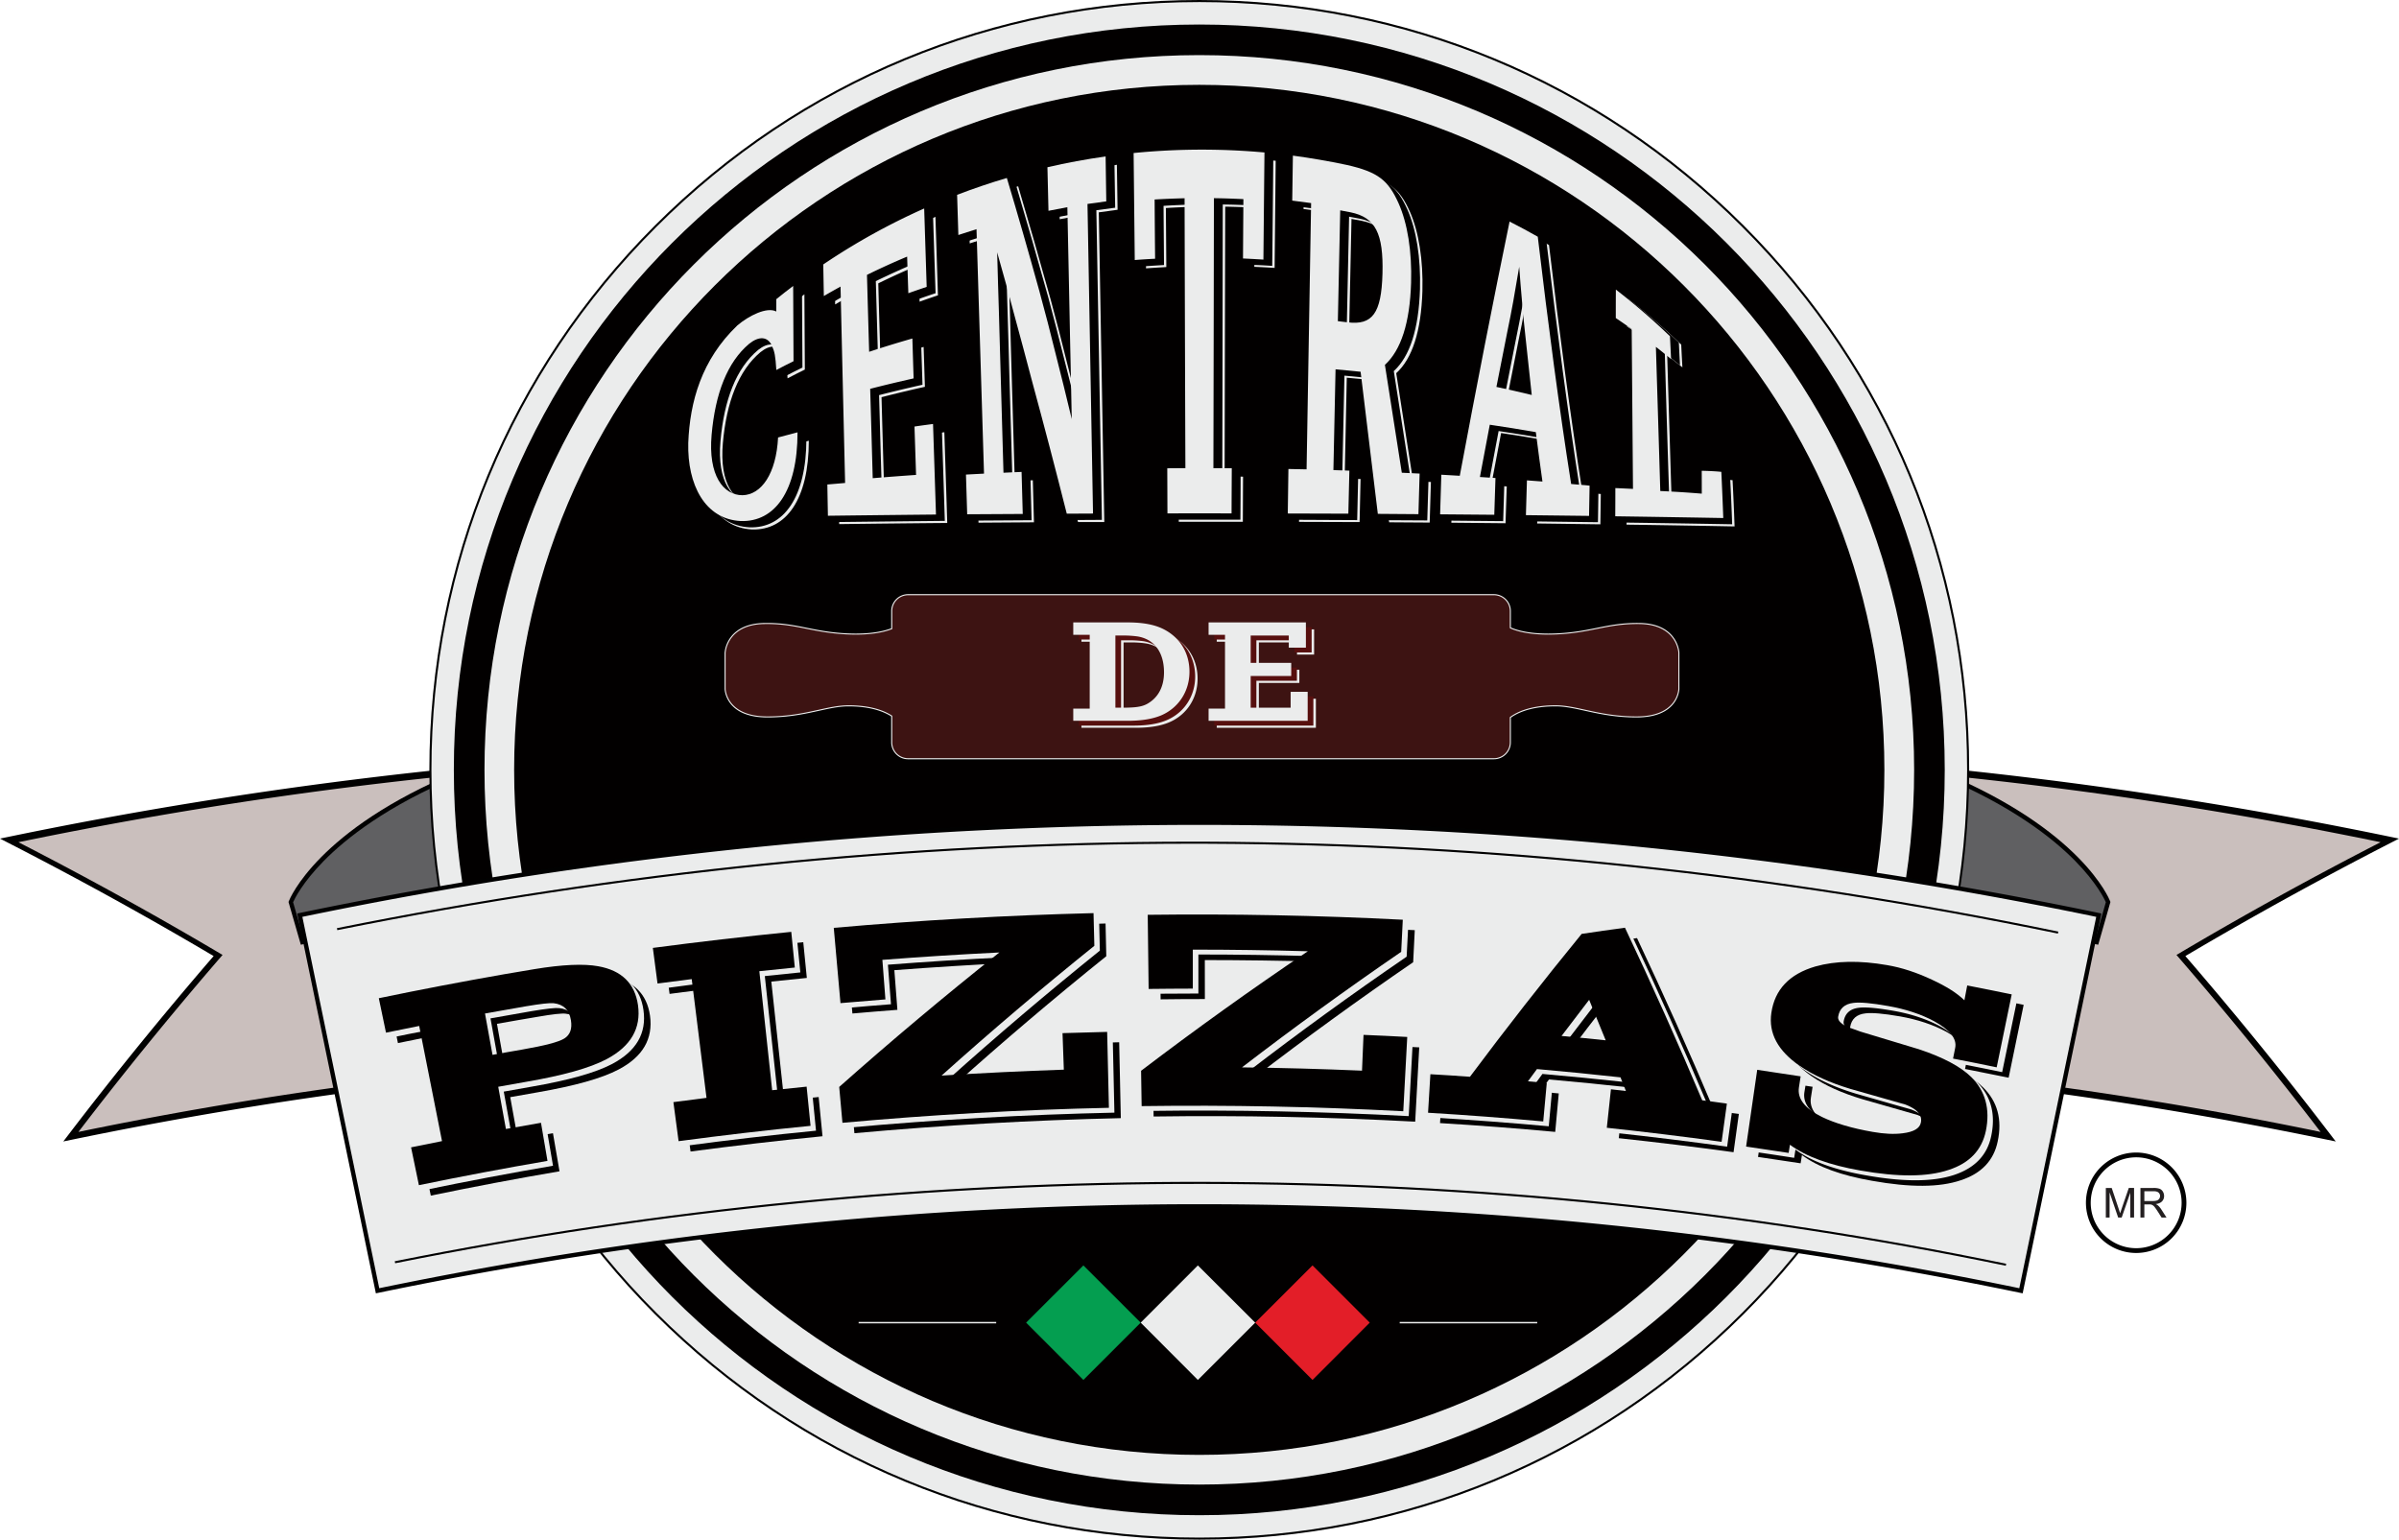 <?xml version="1.0" encoding="UTF-8"?>
<svg xmlns="http://www.w3.org/2000/svg" xmlns:xlink="http://www.w3.org/1999/xlink" id="e17e11a9-5ded-416c-9c87-2556f04f7dd8" data-name="Capa 1" viewBox="0 0 2631.013 1688.733">
  <defs>
    <clipPath id="b8f9ac68-702d-4b84-bfc0-ceabc3f6bfce" transform="translate(0 0.003)">
      <rect y="-0.003" width="2631.013" height="1688.733" fill="none"></rect>
    </clipPath>
  </defs>
  <g clip-path="url(#b8f9ac68-702d-4b84-bfc0-ceabc3f6bfce)">
    <path d="M11.863,921.405q117.419,60.276,228.557,126.22-84.487,97.662-161.354,198.3a4454.076,4454.076,0,0,1,740.847-89.455V824.845a4783.925,4783.925,0,0,0-808.05,96.56" transform="translate(0 0.003)" fill="#020000"></path>
    <path d="M69.418,1251.984,75.9,1243.5c50.065-65.541,103.333-131.083,158.394-194.877C162.121,1005.893,86.7,964.3,10.041,924.95L0,919.794l11.05-2.288a4801.092,4801.092,0,0,1,808.735-96.645l4.12-.14v339.587l-3.839.14a4463.491,4463.491,0,0,0-740.2,89.378ZM23.725,923.035c74.8,38.641,148.325,79.374,218.733,121.163l4.091,2.429-3.111,3.605c-53.688,62.057-105.695,125.815-154.713,189.638a4471.873,4471.873,0,0,1,727.2-87.24V828.968a4794.084,4794.084,0,0,0-792.2,94.067" transform="translate(0 0.003)" fill="#010101"></path>
    <path d="M20.212,923.753q115.05,59.077,223.861,123.65-82.68,95.6-158.029,194.1a4357.929,4357.929,0,0,1,725.444-87.553V829.218A4683.51,4683.51,0,0,0,20.212,923.753" transform="translate(0 0.003)" fill="#cabfbd"></path>
    <path d="M502.463,848.668C348.758,912.481,318.926,989.419,318.926,989.419l12.681,44,226.371-45.953-4.539-138.8Z" transform="translate(0 0.003)" fill="#606062"></path>
    <path d="M329.93,1036.193,316.415,989.3l.289-.747c1.233-3.185,31.963-78.618,184.846-142.09l.915-.182h53.278L560.422,989.4Zm-8.481-46.627,11.844,41.079,222.235-45.114-4.4-134.483H502.942c-78.544,32.673-123.779,68.764-147.905,93.3-23.332,23.743-31.944,41.518-33.588,45.217" transform="translate(0 0.003)" fill="#010101"></path>
    <path d="M2619.148,921.405q-117.41,60.276-228.547,126.22,84.487,97.662,161.385,198.3a4453.507,4453.507,0,0,0-740.842-89.455V824.845a4783.121,4783.121,0,0,1,808,96.56" transform="translate(0 0.003)" fill="#020000"></path>
    <path d="M2561.633,1251.984l-10.452-2.158a4462.8,4462.8,0,0,0-740.187-89.378l-3.839-.14V820.72l4.119.14a4800.485,4800.485,0,0,1,808.689,96.645l11.05,2.289-10.041,5.155c-76.4,39.23-151.828,80.822-224.243,123.676,55.061,63.8,108.338,129.336,158.421,194.877Zm-746.5-99.354a4471.272,4471.272,0,0,1,727.194,87.239c-49.037-63.823-101.053-127.571-154.742-189.637l-3.11-3.606,4.091-2.428c70.641-41.91,144.168-82.644,218.723-121.163a4791.859,4791.859,0,0,0-792.156-94.067Z" transform="translate(0 0.003)" fill="#010101"></path>
    <path d="M2610.79,923.753q-115.028,59.077-223.812,123.65,82.635,95.6,158.005,194.1a4358.478,4358.478,0,0,0-725.47-87.553V829.218a4682.9,4682.9,0,0,1,791.277,94.535" transform="translate(0 0.003)" fill="#cabfbd"></path>
    <path d="M2128.62,848.668c153.644,63.813,183.4,140.751,183.4,140.751l-12.548,44-226.422-45.953,4.564-138.8Z" transform="translate(0 0.003)" fill="#606062"></path>
    <path d="M2301.157,1036.193,2070.61,989.4l4.7-143.113,54.23.182c152.817,63.472,183.472,138.915,184.706,142.09l.279.747ZM2075.5,985.531l222.292,45.114,11.7-41.07c-1.625-3.689-10.218-21.482-33.541-45.226-24.108-24.546-69.306-60.628-147.812-93.3h-48.224Z" transform="translate(0 0.003)" fill="#010101"></path>
    <path d="M2158.492,844.4c0,465.705-377.524,843.2-843.168,843.2-465.762,0-843.286-377.495-843.286-843.2S849.562,1.126,1315.324,1.126c465.644,0,843.168,377.566,843.168,843.27" transform="translate(0 0.003)" fill="#ebecec"></path>
    <path d="M1315.319,1688.73c-225.56,0-437.615-87.828-597.1-247.3S470.9,1069.931,470.9,844.4,558.74,406.811,718.218,247.325,1089.759,0,1315.319,0c225.514,0,437.531,87.836,597,247.328S2159.623,618.861,2159.623,844.4s-87.828,437.559-247.305,597.036-371.485,247.3-597,247.3m0-1686.473c-224.953,0-436.438,87.6-595.5,246.665S473.164,619.459,473.164,844.4s87.594,436.4,246.651,595.439,370.541,246.632,595.5,246.632c224.907,0,436.363-87.584,595.4-246.632s246.641-370.513,246.641-595.439-87.594-436.414-246.641-595.476S1540.226,2.257,1315.319,2.257" transform="translate(0 0.003)" fill="#010101"></path>
    <path d="M2132.82,844.4c0,451.508-366.019,817.517-817.5,817.517-451.5,0-817.582-366.009-817.582-817.517,0-451.436,366.079-817.5,817.582-817.5,451.477,0,817.5,366.069,817.5,817.505" transform="translate(0 0.003)" fill="#020000"></path>
    <path d="M2099.264,844.4c0,433.01-350.971,783.92-784.01,783.92-432.9,0-783.916-350.91-783.916-783.92,0-432.969,351.012-783.96,783.916-783.96,433.039,0,784.01,350.991,784.01,783.96" transform="translate(0 0.003)" fill="#ebecec"></path>
    <path d="M2066.629,844.4c0,414.957-336.419,751.356-751.375,751.356S563.861,1259.353,563.861,844.4C563.861,429.38,900.3,93.05,1315.254,93.05S2066.629,429.38,2066.629,844.4" transform="translate(0 0.003)" fill="#020000"></path>
    <path d="M2214.595,1412.936a4435.524,4435.524,0,0,0-1798.668,0l-84.32-407.317a4847.822,4847.822,0,0,1,1967.364,0Z" transform="translate(0 0.003)" fill="#020000"></path>
    <path d="M2218.29,1418.56l-4.661-.962a4430.781,4430.781,0,0,0-1796.74,0l-4.661.962-86.24-416.637,4.661-.962a4852.46,4852.46,0,0,1,1969.285,0l4.661.962Zm-903.017-102.52a4449.221,4449.221,0,0,1,895.62,91.274l82.456-397.993a4842.848,4842.848,0,0,0-1956.115,0l82.391,397.993a4449.562,4449.562,0,0,1,895.648-91.274" transform="translate(0 0.003)" fill="#010101"></path>
    <path d="M2214.595,1412.936a4435.524,4435.524,0,0,0-1798.668,0l-84.32-407.317a4847.822,4847.822,0,0,1,1967.364,0Z" transform="translate(0 0.003)" fill="#ebecec"></path>
    <path d="M2199.768,1388.307c-573.629-118.753-1184.424-119.7-1766.394-2.737l-.448-2.2c582.259-117.044,1193.372-116.1,1767.29,2.737Z" transform="translate(0 0.003)" fill="#010101"></path>
    <path d="M2256.931,1023.986c-309.829-64.15-623.4-97.3-932.037-98.541-6.016-.028-12.059-.037-18.074-.037-309.073,0-624.151,31.878-936.876,94.8l-.448-2.2c312.855-62.963,628.12-94.861,937.324-94.861,6.043,0,12.049.01,18.083.038,308.783,1.242,622.507,34.419,932.476,98.6Z" transform="translate(0 0.003)" fill="#010101"></path>
    <path d="M497.9,1263q-12.447-63.146-25.111-126.3c-12.123,2.449-24.211,4.887-36.354,7.377q-3.887-18.852-7.848-37.816,68.5-14.163,137.143-26.108c3.582-.689,9.148-1.64,16.7-2.895,7.3-1.264,12.851-2.215,16.616-2.822,31.006-5.172,54.386-6.092,70.077-3.289,25.819,4.614,40.335,18.973,43.745,42.835,3.522,25.471-7.913,45.051-34.234,58.955-18.882,9.958-48.284,18.034-88.337,25.026-10.286,1.731-20.456,3.551-30.722,5.413q4.143,23.179,8.384,46.337c12.816-2.317,25.622-4.614,38.488-6.78,2.419,13.874,4.787,27.829,7.175,41.763q-70.7,12.068-141.151,26.685c-2.782-13.935-5.686-27.666-8.515-41.5q16.88-3.476,33.946-6.881m47.121-140.042c2.738,15.179,5.474,30.278,8.166,45.416,10.858-2,21.645-3.9,32.458-5.718,24.667-4.362,40.073-8.216,46.438-12.244,6.295-3.977,8.708-10.7,7.18-20.077-1.756-11.131-8-17.3-18.893-18.508-4.164-.537-14.243.546-30.232,3.329-15.078,2.5-30.084,5.15-45.117,7.8" transform="translate(0 0.003)" fill="#020000"></path>
    <path d="M860.021,1207.147q18.784-1.914,37.816-3.907c1.321,14.35,2.757,28.659,4.221,43.008q-72.5,7.2-144.728,16.758c-1.893-14.227-3.821-28.466-5.667-42.755q18.025-2.488,36.287-4.685-8.09-65.148-16.24-130.288c-12.478,1.6-24.976,3.219-37.382,4.838l-5.236-39.061q75.864-10.034,151.856-17.638c1.255,13.094,2.565,26.189,3.911,39.193-12.968,1.3-25.956,2.681-38.955,4.007q7.014,65.285,14.117,130.53" transform="translate(0 0.003)" fill="#020000"></path>
    <path d="M937.045,1242.929c-1.22-13.115-2.454-26.2-3.6-39.334q84.942-75.348,175.743-147.521-64.2,3.173-128.339,8.025c1.174,14.571,2.247,28.991,3.339,43.494-16.464,1.2-32.888,2.631-49.332,4.037q-3.627-41.213-7.331-82.534,142.3-12.615,284.947-16.171c.223,11.941.588,23.841.809,35.873q-86.467,69.52-167.6,142.34,67.023-4.311,134.128-6.516-.684-19.992-1.306-40.064,24.348-.836,48.918-1.386.879,41.637,1.8,83.232-146.244,3.309-292.173,16.525" transform="translate(0 0.003)" fill="#020000"></path>
    <path d="M1265.172,1224.613c-.2-12.9-.365-25.784-.526-38.778q88.493-67.425,182.735-131.106-63.084-1.655-126.046-1.71c0,14.278.061,28.556.061,42.764-16.212,0-32.383.07-48.524.314q-.5-40.665-1.032-81.35,139.892-1.7,279.751,5.485c-.555,11.768-1.224,23.426-1.751,35.164q-89.905,61.6-174.62,126.776c43.928.466,87.715,1.62,131.634,3.532.526-13.085,1.224-26.148,1.639-39.253q24.043,1.047,48,2.317c-1.417,27.131-2.945,54.332-4.433,81.5q-143.367-7.68-286.885-5.657" transform="translate(0 0.003)" fill="#020000"></path>
    <path d="M1698.8,1183.974c-3.36,4.443-6.628,8.976-9.947,13.378,6.891.668,13.752,1.245,20.663,1.952-1.335,13.955-2.59,28.052-3.885,42.179q-63.115-5.844-126.321-9.654c.82-14.087,1.731-28.092,2.55-42.269,14.521.951,28.992,1.852,43.4,2.884q59.137-79.219,122.465-156.79,23.694-3.446,47.622-6.739,44.535,94.247,84.649,189.3c9.017,1.174,18.012,2.4,27.039,3.562-1.953,14.006-3.865,28.031-5.819,41.985q-62.811-8.607-125.865-15.381c1.467-14.035,3.036-28.132,4.514-42.168,5.545.618,10.989,1.2,16.514,1.8-2.054-5.019-4.088-10-6.031-14.947-30.5-3.359-61.08-6.395-91.55-9.1m75.238-31.562c-5.88-14.755-11.931-29.589-18-44.354-10.252,13.105-20.31,26.361-30.339,39.617,16.151,1.529,32.3,3.1,48.341,4.737" transform="translate(0 0.003)" fill="#020000"></path>
    <path d="M2053.413,1295.176c-33.9-5.859-59.562-15.149-77.221-28.263-.466,3.107-.921,6.061-1.417,9.026-15.534-2.368-31.107-4.665-46.711-6.993q6.147-42.076,12.245-84.152c15.887,2.327,31.673,4.715,47.59,7.214-.586,3.977-1.234,7.985-1.871,12.012q-2.87,18.7,25.49,32.605c14.33,6.912,32.767,12.224,55.556,16.333,12.285,2.115,23.193,2.641,32.858,1.487,11.981-1.487,18.65-5.424,19.854-11.789q2.367-12.37-16.9-19.753c-12.315-3.42-32.493-9.249-60.352-17.274-22.556-6.739-41.034-15.067-55.576-25.1-23.911-16.5-34.456-35.843-31.146-58.207,3.642-25.46,19.742-42.572,48.39-50.93,22.031-6.163,48.33-6.821,78.658-1.508,15.817,2.792,32.16,8.207,49.019,16.079,16.039,7.306,27.889,14.906,35.61,22.658,1.032-5.485,2.145-10.878,3.187-16.313,16.293,3.157,32.535,6.376,48.7,9.816q-8.272,40.011-16.474,79.923c-15.938-3.217-31.906-6.456-47.8-9.583.718-4,1.518-7.994,2.317-11.961,1.872-9.734-5.8-19.419-23-28.9q-21.751-11.643-50.486-16.768c-18.4-3.208-31.147-4.261-37.978-3.359-9.786,1.041-15.392,6.1-16.859,15.007-.576,3.329,1.649,6.516,6.72,9.36,2.519,1.558,8.469,3.987,17.79,7.134,21.351,6.264,42.693,12.771,64.025,19.227q39.875,13.251,57.265,30.449c15.807,15.524,21.089,35.327,16.01,59.23-4.332,21.088-17.881,35.185-40.347,42.612-23.589,8.045-55.848,8.045-97.146.678" transform="translate(0 0.003)" fill="#020000"></path>
    <polygon points="1376.597 1450.704 1439.459 1387.934 1502.229 1450.704 1439.459 1513.566 1376.597 1450.704" fill="#e31e28"></polygon>
    <polygon points="1251.006 1450.704 1313.726 1387.934 1376.598 1450.704 1313.726 1513.566 1251.006 1450.704" fill="#ebecec"></polygon>
    <polygon points="1125.358 1450.704 1188.164 1387.934 1251.006 1450.704 1188.164 1513.566 1125.358 1450.704" fill="#049e50"></polygon>
    <rect x="1535.061" y="1449.909" width="150.847" height="1.588" fill="#ebecec"></rect>
    <path d="M490.785,1256.934c-8.349-42.056-16.672-84.244-25-126.26-12.153,2.4-24.332,4.767-36.4,7.337-2.59-12.609-5.256-25.177-7.893-37.857q68.5-14.087,137.194-26.149,5.336-.9,16.581-2.863c7.376-1.255,12.907-2.155,16.738-2.8,30.95-5.161,54.3-6.143,70.021-3.218,25.844,4.543,40.345,18.974,43.665,42.734,3.628,25.461-7.878,45.032-34.189,59.037-18.817,9.916-48.27,17.992-88.312,24.964-10.276,1.8-20.446,3.623-30.712,5.455,2.773,15.432,5.546,30.924,8.394,46.346,12.76-2.306,25.662-4.574,38.489-6.8,2.383,13.873,4.756,27.827,7.129,41.742q-70.651,12.129-141.034,26.7c-2.864-13.813-5.723-27.717-8.586-41.531,11.268-2.347,22.51-4.574,33.915-6.83m47.141-139.971q4.128,22.677,8.167,45.294c10.787-1.872,21.67-3.906,32.457-5.717q36.932-6.33,46.449-12.235c6.259-3.986,8.713-10.666,7.174-19.986-1.771-11.2-8.03-17.446-18.887-18.62-4.195-.444-14.243.639-30.253,3.33-14.986,2.6-30.039,5.2-45.107,7.934" transform="translate(0 0.003)" fill="#ebecec"></path>
    <path d="M852.908,1201.115c12.609-1.426,25.2-2.681,37.791-3.865,1.381,14.269,2.849,28.577,4.22,42.9q-72.427,7.1-144.693,16.8c-1.8-14.207-3.754-28.557-5.636-42.775,12.042-1.629,24.135-3.248,36.223-4.735-5.3-43.4-10.793-86.765-16.217-130.227q-18.663,2.337-37.4,4.888l-5.257-39.122q75.919-10.017,151.924-17.638,1.948,19.613,3.88,39.223c-12.933,1.285-25.991,2.62-38.96,4.017q7.157,65.226,14.122,130.54" transform="translate(0 0.003)" fill="#ebecec"></path>
    <path d="M929.942,1236.858c-1.2-13.116-2.364-26.23-3.573-39.294q85-75.5,175.749-147.521-64.215,3.066-128.319,8.066,1.662,21.675,3.345,43.371c-16.525,1.3-32.959,2.591-49.4,4.149q-3.559-41.3-7.3-82.624,142.249-12.585,284.927-16.161c.293,11.94.617,23.871.86,35.813q-86.628,69.687-167.628,142.43c44.611-2.834,89.46-5.03,134.092-6.568-.435-13.4-.85-26.674-1.336-40,16.363-.556,32.666-1.113,48.968-1.427.547,27.768,1.235,55.566,1.862,83.283q-146.319,3.219-292.243,16.485" transform="translate(0 0.003)" fill="#ebecec"></path>
    <path d="M1258.079,1218.491c-.081-12.862-.365-25.774-.506-38.737q88.509-67.365,182.685-131.047-62.9-1.759-125.966-1.79v42.8c-16.171,0-32.392.1-48.532.242q-.547-40.572-.953-81.319,139.848-1.654,279.691,5.545c-.5,11.7-1.2,23.4-1.811,35.125q-89.905,61.489-174.621,126.654,65.97.882,131.725,3.673c.5-13.114,1.113-26.188,1.64-39.263,15.988.719,32,1.447,47.966,2.3-1.478,27.222-2.945,54.311-4.423,81.522q-143.4-7.635-286.895-5.7" transform="translate(0 0.003)" fill="#ebecec"></path>
    <path d="M1691.614,1177.922c-3.269,4.462-6.548,8.955-9.827,13.429,6.871.6,13.651,1.173,20.624,1.771-1.265,14.085-2.53,28.192-3.855,42.207q-63.177-5.736-126.341-9.5c.809-14.116,1.73-28.222,2.55-42.339,14.45.86,28.942,1.831,43.371,2.813q59.229-79.189,122.546-156.648c15.807-2.368,31.694-4.655,47.562-6.77q44.52,94.216,84.618,189.263c9.057,1.113,18.073,2.348,27.1,3.633-1.953,13.974-3.876,27.889-5.8,41.895q-62.947-8.684-125.9-15.463c1.487-13.976,3.067-28.041,4.524-42.046,5.525.557,10.948,1.153,16.423,1.771-1.953-5-3.987-9.988-5.869-15.018-30.642-3.3-61.121-6.345-91.722-9m75.349-31.562q-8.927-22.192-18-44.465c-10.24,13.257-20.309,26.472-30.328,39.688,16.13,1.528,32.281,3.066,48.331,4.777" transform="translate(0 0.003)" fill="#ebecec"></path>
    <path d="M2046.319,1289.114c-33.89-5.9-59.543-15.159-77.21-28.223-.476,3.026-.911,6.022-1.427,9.057-15.493-2.428-31.108-4.786-46.691-7.043q6.162-42.091,12.245-84.224,23.707,3.522,47.652,7.236c-.7,3.987-1.306,7.974-1.984,12.042-1.9,12.527,6.628,23.295,25.441,32.574,14.328,6.912,32.887,12.214,55.656,16.323q18.412,3.217,32.837,1.528c11.951-1.528,18.65-5.414,19.9-11.88,1.518-8.188-4.028-14.724-16.909-19.723-12.4-3.39-32.545-9.23-60.464-17.233-22.465-6.77-40.984-15.109-55.474-25.177-23.984-16.434-34.487-35.763-31.208-58.116,3.683-25.441,19.773-42.613,48.41-51.022,22.1-6.052,48.422-6.649,78.679-1.448a195.075,195.075,0,0,1,49.059,16.131c15.918,7.326,27.787,14.886,35.6,22.566,1.042-5.393,2.135-10.8,3.147-16.242,16.313,3.168,32.544,6.375,48.745,9.776q-8.3,39.981-16.525,79.943c-15.907-3.329-31.9-6.446-47.8-9.593.749-3.936,1.539-8.014,2.348-11.93,1.872-9.787-5.819-19.4-23.012-28.942-14.46-7.751-31.32-13.388-50.505-16.769-18.367-3.227-31.077-4.31-38.06-3.379-9.715,1.083-15.351,6.133-16.807,15.077-.527,3.33,1.709,6.447,6.738,9.331,2.591,1.6,8.531,3.947,17.76,7.064q32.118,9.682,64.015,19.338c26.635,8.854,45.73,19.075,57.327,30.418,15.776,15.554,21.028,35.338,16.019,59.27-4.3,20.987-17.891,35.124-40.306,42.7-23.629,7.914-55.91,7.935-97.2.567" transform="translate(0 0.003)" fill="#ebecec"></path>
    <path d="M484.763,1251.6q-12.416-63.161-25.03-126.32c-12.193,2.429-24.281,4.888-36.405,7.377-2.645-12.639-5.211-25.137-7.877-37.786q68.442-14.193,137.153-26.239c3.573-.546,9.158-1.468,16.661-2.813,7.333-1.245,12.888-2.166,16.688-2.824,30.95-5.12,54.335-6.061,70.042-3.2,25.793,4.574,40.335,18.943,43.71,42.764,3.557,25.41-7.969,45.021-34.213,59.037-18.863,10-48.306,18.032-88.333,24.944-10.241,1.832-20.492,3.6-30.748,5.464,2.809,15.4,5.626,30.895,8.44,46.3,12.775-2.3,25.612-4.523,38.454-6.8q3.528,20.841,7.128,41.783-70.575,12.1-141.009,26.644c-2.919-13.8-5.737-27.657-8.6-41.489,11.257-2.257,22.606-4.574,33.939-6.842M531.9,1111.63q4.091,22.647,8.247,45.365c10.787-2.034,21.564-3.906,32.407-5.778,24.565-4.281,40.073-8.237,46.418-12.214,6.269-3.967,8.713-10.636,7.159-20.036-1.734-11.152-8.029-17.385-18.862-18.61-4.2-.455-14.278.637-30.287,3.34-14.977,2.58-30.04,5.191-45.082,7.933" transform="translate(0 0.003)" fill="#020000"></path>
    <path d="M846.841,1195.773c12.635-1.406,25.157-2.691,37.791-3.916,1.437,14.329,2.829,28.628,4.311,42.987-48.33,4.726-96.559,10.423-144.718,16.819-1.881-14.218-3.81-28.658-5.7-42.816,12.088-1.608,24.221-3.187,36.314-4.685q-8.115-65.163-16.216-130.257c-12.5,1.528-24.975,3.137-37.5,4.838l-5.131-39.062q75.812-10,151.807-17.6c1.3,13.033,2.671,26.088,3.891,39.141-12.943,1.357-25.9,2.662-38.91,4.008q7.044,65.24,14.061,130.54" transform="translate(0 0.003)" fill="#020000"></path>
    <path d="M923.92,1231.505q-1.836-19.687-3.547-39.325,84.86-75.363,175.663-147.49-64.148,3.128-128.314,8.1c1.138,14.42,2.237,28.942,3.33,43.382-16.424,1.315-32.868,2.641-49.287,4.078q-3.7-41.2-7.356-82.554,142.2-12.583,284.876-16.161c.262,11.971.586,23.9.91,35.843q-86.542,69.611-167.572,142.35,67-4.249,134.1-6.5c-.5-13.356-.956-26.694-1.437-40.062,16.343-.506,32.7-.951,48.938-1.356q.9,41.622,1.933,83.253-146.321,3.186-292.234,16.444" transform="translate(0 0.003)" fill="#020000"></path>
    <path d="M1252.057,1213.2c-.172-12.882-.414-25.805-.607-38.748q88.647-67.532,182.878-131.087-63.1-1.806-126.149-1.781v42.755c-16.151,0-32.3.193-48.461.344q-.456-40.7-.992-81.3,139.86-1.746,279.731,5.393c-.628,11.82-1.225,23.478-1.751,35.216q-89.86,61.611-174.62,126.726,65.8.774,131.653,3.612c.506-13.135,1.173-26.22,1.659-39.253q23.984.955,47.936,2.276c-1.446,27.192-2.945,54.413-4.351,81.482q-143.533-7.6-286.926-5.636" transform="translate(0 0.003)" fill="#020000"></path>
    <path d="M1685.6,1172.579q-4.934,6.709-9.886,13.46c6.931.556,13.762,1.132,20.654,1.811-1.326,13.975-2.561,28.081-3.886,42.177q-63.024-5.753-126.311-9.542c.83-14.137,1.73-28.182,2.55-42.258,14.512.758,28.932,1.79,43.382,2.8q59.229-79.3,122.516-156.71c15.7-2.378,31.7-4.655,47.51-6.78q44.643,94.308,84.71,189.294c9.047,1.144,18.063,2.317,27.06,3.652-1.943,13.936-3.836,27.88-5.8,41.895q-62.918-8.667-125.886-15.422,2.2-21.084,4.524-42.2c5.444.688,10.959,1.223,16.434,1.871-1.954-5.029-3.927-10.038-5.951-14.977q-45.764-5.053-91.621-9.077m75.39-31.552c-6.031-14.774-12.033-29.548-18.144-44.424q-15.255,19.733-30.267,39.658c16.15,1.437,32.22,3.067,48.411,4.766" transform="translate(0 0.003)" fill="#020000"></path>
    <path d="M2040.227,1283.841c-33.788-5.928-59.552-15.208-77.18-28.272-.466,3.046-.9,6.081-1.417,8.975-15.584-2.4-31.1-4.685-46.651-6.971,4.008-28.072,8.177-56.082,12.184-84.183q23.8,3.457,47.612,7.184c-.657,4.047-1.224,7.994-1.861,12.082-1.934,12.508,6.577,23.275,25.439,32.534q21.525,10.368,55.576,16.313c12.315,2.166,23.2,2.761,32.878,1.488,12.062-1.488,18.619-5.365,19.854-11.789,1.629-8.2-4.078-14.724-16.889-19.682-12.366-3.412-32.463-9.25-60.453-17.193q-33.652-10.143-55.475-25.2c-23.993-16.546-34.467-35.812-31.188-58.176,3.684-25.511,19.753-42.613,48.411-50.941,22.041-6.194,48.34-6.741,78.649-1.427,15.837,2.691,32.23,8.065,49.079,15.979q23.937,11.064,35.569,22.605c1.043-5.423,2.075-10.837,3.107-16.292,16.312,3.219,32.605,6.417,48.785,9.786q-8.242,39.935-16.484,80.014c-15.989-3.319-31.887-6.526-47.834-9.594.8-3.966,1.578-7.993,2.367-11.95q2.9-14.708-23.041-28.992-21.69-11.658-50.476-16.7c-18.418-3.289-31.118-4.361-38.008-3.45-9.745,1.123-15.392,6.152-16.85,15.127-.5,3.288,1.7,6.426,6.74,9.361,2.54,1.549,8.521,3.906,17.861,7.043,21.312,6.436,42.582,12.781,63.944,19.318,26.523,8.774,45.7,19.045,57.266,30.347,15.807,15.565,21.039,35.46,16.151,59.3-4.412,21.037-17.962,35.185-40.468,42.591-23.578,7.985-55.788,8.065-97.2.758" transform="translate(0 0.003)" fill="#020000"></path>
    <rect x="941.677" y="1449.909" width="150.875" height="1.588" fill="#ebecec"></rect>
    <path d="M863.821,337.283c6.057-4.949,12.189-9.725,18.382-14.492q.258,41.257.491,82.555c-6.366,3.086-12.685,6.365-18.943,9.623-.967-15.533-1.792-20.026-4.868-26.755-4.766-10.079-14.177-10.5-24.848-1.994-24.019,20.138-37.26,54.6-41.262,99.959-3.936,44.354,12.76,66.212,33.925,66.151,20.517-.384,36.926-23.275,39.015-63.267,7.105-1.892,14.153-3.854,21.327-5.656,0,64.237-24.874,98.583-62.427,97.318-39.106-2.084-58.505-39.961-57.326-85.721,1.629-45.012,14.41-91.207,53.724-128.881,12.306-10.5,32.478-20.684,42.7-15.29,0-4.5.071-9,.106-13.55" transform="translate(0 0.003)" fill="#ebecec"></path>
    <path d="M1028.661,323.946c-6.714,2.226-13.408,4.533-20.128,6.952q-.628-20.1-1.284-40.113-22.238,9.319-44.019,20c.728,28.112,1.593,56.2,2.347,84.315,15.644-5.2,31.5-10.059,47.374-14.592.5,14.653.936,29.175,1.411,43.777-16.009,3.532-31.815,7.326-47.576,11.374q1.352,49.013,2.773,98.078c15.771-1.327,31.6-2.51,47.476-3.665q-.843-26.5-1.726-53.106c6.8-1.032,13.559-1.892,20.37-2.894q1.624,49.773,3.183,99.534-59.289.5-118.514,1.255c-.247-11.455-.43-22.839-.708-34.244,6.557-.586,13.059-1.143,19.581-1.73q-2.5-107.636-5-215.341c-6.137,3.39-12.27,6.861-18.306,10.363-.212-11.558-.475-23.124-.647-34.67A720.5,720.5,0,0,1,1025.93,237.85c.9,28.678,1.866,57.337,2.731,86.1" transform="translate(0 0.003)" fill="#ebecec"></path>
    <path d="M1062.056,222.863q27.009-10.4,54.569-18.549,17.889,60.185,35.615,124.115c3.066,11.445,6.166,22.92,9.152,34.507q4.4,17.4,8.81,34.912c2.995,11.566,5.858,23.143,8.834,34.82,2.944,12.012,5.839,24.075,8.772,36.147-.282-11.7-.5-23.5-.787-35.226-.123-9.634-.375-19.217-.6-28.779-.151-9.593-.353-19.2-.536-28.791-.292-9.411-.455-18.852-.646-28.313q-1.155-55.615-2.319-111.192c-6.89,1.234-13.832,2.591-20.739,3.957q-.516-24.014-1.108-47.845c21.129-4.867,42.441-8.905,63.832-11.9q.4,24.681.77,49.342c-6.851.921-13.742,1.822-20.593,2.813q3.066,169.824,6.032,339.658c-9.553.01-19.238.01-28.832.03q-18.594-73.588-37.709-144.059-4.843-18.474-9.66-36.562c-3.216-12.043-6.455-24.044-9.714-35.843-3.147-11.91-6.309-23.771-9.5-35.428-3.228-11.728-6.511-23.3-9.8-34.821.4,11.85.719,23.74,1.083,35.59.229,9.654.547,19.339.855,28.922.274,9.9.526,19.742.811,29.639.3,9.827.536,19.652.854,29.5q1.746,59.108,3.435,118.134c6.6-.284,13.216-.567,19.794-.881.47,15.393.844,30.723,1.245,46.1-20.255.123-40.583.3-60.838.416-.516-14.542-.962-29.023-1.417-43.5,6.568-.455,13.216-.769,19.8-1.073q-4.087-134.078-8.186-268.123c-6.617,2.1-13.251,4.21-19.844,6.416-.456-14.683-.9-29.448-1.436-44.131" transform="translate(0 0.003)" fill="#ebecec"></path>
    <path d="M1255.569,177.021a758.891,758.891,0,0,1,143.5-.717c-.395,39.314-.748,78.415-1.174,117.557-7.377-.507-14.845-.88-22.252-1.194q.2-32.469.414-64.855-16.087-.9-32.341-1.164-.348,148.041-.648,296.043c6.729.031,13.449.082,20.219.111q-.121,24.711-.242,49.5c-23.478-.042-46.864,0-70.27,0q-.122-24.713-.293-49.444c6.638-.051,13.326-.08,19.915-.131q-.456-147.981-.83-295.942c-10.99.233-21.969.718-32.919,1.386.172,21.574.335,43.219.486,64.754-7.387.415-14.855.891-22.253,1.407q-.637-58.639-1.315-117.306" transform="translate(0 0.003)" fill="#ebecec"></path>
    <path d="M1430.341,179.845q29.478,3.932,58.653,10.2c35.214,7.783,45.972,17.243,57.124,41.844,9.887,22.273,14.793,53.288,13.853,87.442-1.377,44.161-11.122,73.922-28.708,90q9.348,60.124,18.466,118.326c6.547.334,13.1.719,19.582.991q-.744,22.223-1.345,44.506c-14.826-.112-29.651-.243-44.5-.294q-9.258-76.714-18.843-155.879c-9.126-.961-18.355-1.932-27.584-2.7-.77,36.815-1.548,73.74-2.3,110.575q8.727.213,17.426.547c-.365,15.735-.78,31.512-1.073,47.206q-33.2-.09-66.433-.223c.241-16.271.516-32.533.718-48.764,6.607.1,13.276.263,19.914.414q2.535-146.038,4.989-292.046c-6.8-.92-13.772-1.882-20.673-2.712q.288-24.7.728-49.433m49.3,181.664c3.5.374,6.992.82,10.474,1.2,27.483,3.511,37.228-9.877,38.472-53.421,1.063-43.908-7.689-61.546-35.042-67.051-3.766-.768-7.529-1.488-11.344-2.125q-1.245,60.626-2.56,121.393" transform="translate(0 0.003)" fill="#ebecec"></path>
    <path d="M1667.934,252.169q15.543,7.893,30.885,16.646c11.515,97.207,23.578,188.029,36.631,271.221,6.72.586,13.51,1.174,20.179,1.79q-.258,16.591-.476,33.253c-23.092-.3-46.256-.618-69.328-.911q.533-18.973,1.124-38.079c5.646.415,11.354.849,16.99,1.3-2.47-17.76-4.9-35.883-7.265-54.24-16.728-2.975-33.516-5.636-50.395-8.186-3.633,18.873-7.2,38.1-10.859,57.447,5.7.395,11.334.8,17.062,1.174-.476,13.429-.89,26.8-1.336,40.306q-29.7-.395-59.432-.566.714-21.707,1.387-43.392c6.75.353,13.469.748,20.229,1.132,18.488-99.038,36.854-192.43,54.6-278.9m24.317,190.194q-3.416-31.071-6.831-63c-.648-6.324-1.315-12.689-1.983-19-.607-6.506-1.124-13.044-1.72-19.57-1.013-11.4-1.538-17.79-1.771-19.278-.293-4.381-.79-10.9-1.529-19.743-5.069,30.682-7.893,47.065-12.9,71.017q-5.949,29.844-11.981,60.717c12.953,2.773,25.9,5.728,38.717,8.865" transform="translate(0 0.003)" fill="#ebecec"></path>
    <path d="M1833.265,547.727q22.86,1.017,45.456,2.884c.051-8.46.051-16.809,0-25.137q10.839.226,21.4,1.184c.9,16.5,1.589,33.313,2.216,50.729-39.395-.729-78.972-1.407-118.468-1.943.071-10.251.071-20.584.071-30.9,6.507.233,12.953.526,19.378.891q-.682-87.721-1.467-175.36c-5.757-4.088-11.556-8.055-17.446-11.981.071-10.464.071-20.937.1-31.33a727.1,727.1,0,0,1,59.33,51.2c.364,8.4.819,16.687,1.274,24.955-5.545-4.443-11.1-8.895-16.656-13.256q2.353,79.052,4.807,158.065" transform="translate(0 0.003)" fill="#ebecec"></path>
    <path d="M861.115,334.986q9.138-7.453,18.452-14.511c.163,27.545.3,55.019.481,82.615-6.365,3.107-12.679,6.324-18.933,9.6-1.022-15.493-1.832-20.077-4.9-26.857-4.812-10.029-14.091-10.464-24.848-1.954-23.993,20.149-37.235,54.615-41.226,99.991-3.886,44.363,12.73,66.16,33.94,66.221,20.472-.475,36.9-23.244,38.964-63.328,7.11-1.922,14.224-3.854,21.353-5.625-.081,64.288-24.819,98.512-62.417,97.267-39.1-2.1-58.555-40-57.362-85.792,1.629-44.951,14.44-91.116,53.725-128.79,12.284-10.564,32.513-20.754,42.683-15.3.061-4.5.091-9.026.091-13.539" transform="translate(0 0.003)" fill="#020000"></path>
    <path d="M1026.03,321.608c-6.729,2.166-13.479,4.564-20.153,6.921q-.645-20.005-1.254-40.163c-14.891,6.192-29.6,12.932-44.11,19.986q1.213,42.258,2.4,84.365,23.505-7.818,47.369-14.511c.481,14.541.957,29.184,1.417,43.8q-23.982,5.313-47.612,11.375c.936,32.645,1.812,65.32,2.8,98.016,15.772-1.316,31.578-2.479,47.5-3.592-.526-17.638-1.118-35.387-1.68-53.067,6.754-.91,13.48-1.922,20.29-2.8,1.107,33.051,2.13,66.242,3.192,99.353q-59.291.592-118.462,1.285-.394-17.167-.684-34.315,9.783-.851,19.5-1.65-2.536-107.771-5-215.411c-6.178,3.39-12.245,6.811-18.3,10.413q-.326-17.41-.617-34.761a733.256,733.256,0,0,1,110.6-61.354q1.389,43.063,2.808,86.117" transform="translate(0 0.003)" fill="#020000"></path>
    <path d="M1059.384,220.5c17.971-6.871,36.222-13.035,54.594-18.5,11.926,40.1,23.831,81.624,35.671,124.125,3.01,11.466,6.067,22.92,9.077,34.528q4.432,17.317,8.825,34.9c2.964,11.486,5.9,23.092,8.813,34.73q4.477,18.093,8.743,36.278c-.233-11.7-.445-23.507-.677-35.246-.2-9.634-.4-19.146-.567-28.719-.244-9.613-.456-19.277-.668-28.921-.152-9.351-.395-18.822-.577-28.233q-1.107-55.632-2.277-111.222c-6.982,1.244-13.884,2.57-20.77,3.936-.4-15.9-.764-31.906-1.143-47.925,21.114-4.807,42.435-8.8,63.787-11.77q.441,24.606.8,49.353c-6.861.819-13.722,1.791-20.634,2.743q3.081,169.884,6.061,339.627c-9.552.041-19.186.121-28.769.172q-18.678-73.756-37.78-144.262c-3.168-12.2-6.386-24.388-9.65-36.43-3.192-11.992-6.466-23.953-9.734-35.843-3.1-11.891-6.274-23.72-9.4-35.439-3.293-11.7-6.485-23.305-9.8-34.759q.5,17.668,1.042,35.519c.274,9.653.592,19.327.83,29.052.283,9.887.592,19.7.881,29.579.318,9.877.557,19.683.794,29.458,1.2,39.395,2.327,78.678,3.426,118.124,6.587-.354,13.235-.628,19.838-.9.411,15.341.8,30.763,1.209,46.134-20.329.112-40.563.233-60.837.395-.506-14.541-.936-29.1-1.437-43.564,6.588-.4,13.226-.758,19.738-1.083q-4.038-133.969-8.131-268.093c-6.684,2.115-13.251,4.25-19.91,6.426-.41-14.744-.911-29.428-1.371-44.171" transform="translate(0 0.003)" fill="#020000"></path>
    <path d="M1252.9,174.7a756.519,756.519,0,0,1,143.513-.657q-.516,58.758-1.153,117.567c-7.418-.465-14.846-.9-22.253-1.093.081-21.766.242-43.453.365-65.138-10.748-.587-21.586-.961-32.363-1.073q-.2,147.92-.526,296.023c6.75,0,13.449.051,20.108.11q-.031,24.743-.244,49.567-35.033-.078-70.208,0c-.1-16.526-.141-33.031-.263-49.546,6.628-.08,13.226-.08,19.855-.131q-.366-147.982-.83-295.992c-10.991.283-21.888.748-32.828,1.437.1,21.634.365,43.3.506,64.936-7.468.425-14.966.88-22.364,1.416q-.637-58.758-1.315-117.426" transform="translate(0 0.003)" fill="#020000"></path>
    <path d="M1427.629,177.518c19.733,2.642,39.243,6.022,58.734,10.2,35.215,7.781,45.921,17.292,57.082,41.9,9.938,22.223,14.8,53.168,13.864,87.5-1.386,44.03-11.1,73.781-28.719,89.911,6.264,40.032,12.4,79.558,18.5,118.347,6.527.284,13.084.6,19.561.92q-.714,22.254-1.346,44.515c-14.775-.09-29.69-.191-44.505-.251q-9.2-76.7-18.8-155.88c-9.188-.992-18.4-1.882-27.554-2.671q-1.26,55.174-2.388,110.473c5.869.2,11.708.374,17.465.587-.334,15.765-.718,31.481-1.072,47.378-22.152-.152-44.283-.313-66.464-.324.253-16.3.476-32.563.739-48.886,6.617.162,13.255.293,19.945.446q2.429-145.98,4.978-292.037c-6.931-.92-13.813-1.811-20.714-2.64.233-16.5.435-33.021.7-49.495m49.383,181.592c3.451.395,6.982.871,10.453,1.246,27.444,3.5,37.321-9.8,38.434-53.39,1.183-43.888-7.63-61.628-34.973-67.164-3.775-.7-7.569-1.365-11.364-2.145-.82,40.478-1.75,80.956-2.55,121.453" transform="translate(0 0.003)" fill="#020000"></path>
    <path d="M1665.263,249.78q15.59,8,30.925,16.7c11.537,97.177,23.588,188.049,36.612,271.21,6.74.567,13.52,1.184,20.178,1.791-.1,11.132-.283,22.192-.466,33.273-23.062-.314-46.225-.627-69.317-.871.364-12.649.667-25.409,1.153-38.139,5.627.414,11.314.91,16.88,1.315-2.409-17.8-4.857-35.822-7.226-54.16-16.707-2.913-33.5-5.585-50.445-8.135q-5.48,28.263-10.827,57.316c5.7.395,11.394.84,17.03,1.154-.384,13.448-.83,26.907-1.214,40.346-19.814-.213-39.708-.385-59.5-.557.556-14.49.961-28.951,1.417-43.462,6.749.435,13.5.819,20.208,1.163,18.478-99.008,36.845-192.41,54.594-278.942M1689.6,440.066c-2.246-20.6-4.533-41.681-6.82-62.923-.648-6.354-1.3-12.73-1.943-19.054-.657-6.527-1.184-13.065-1.791-19.632-1.032-11.263-1.539-17.78-1.69-19.277-.374-4.493-.881-10.828-1.488-19.794-5.231,30.834-8.044,47.167-12.993,71.15q-6.011,29.826-12.022,60.777c12.953,2.773,25.9,5.707,38.747,8.753" transform="translate(0 0.003)" fill="#020000"></path>
    <path d="M1830.645,545.449c15.24.668,30.357,1.66,45.4,2.894.021-8.49,0-16.848,0-25.177,7.226.152,14.37.516,21.434,1.133.869,16.516,1.6,33.334,2.2,50.729q-59.138-1.047-118.478-1.871c.02-10.3.02-20.644.081-31.006,6.5.293,12.9.586,19.4,1q-.759-87.782-1.437-175.441c-5.737-4.058-11.587-8.055-17.516-11.931.07-10.463.172-20.937.172-31.34a736.388,736.388,0,0,1,59.309,51.235c.4,8.369.79,16.617,1.245,24.975-5.536-4.534-11.091-8.936-16.627-13.267q2.262,79.006,4.818,158.065" transform="translate(0 0.003)" fill="#020000"></path>
    <path d="M851.4,328.115c6.066-4.948,12.224-9.735,18.478-14.471q.166,41.317.395,82.524c-6.294,3.137-12.635,6.324-18.873,9.643-.956-15.512-1.837-20.056-4.893-26.775-4.756-10.15-14.173-10.534-24.884-1.983-23.993,20.147-37.209,54.6-41.2,99.918-3.9,44.4,12.771,66.212,33.89,66.2,20.532-.436,36.962-23.3,39.015-63.348,7.105-1.9,14.178-3.784,21.327-5.636.035,64.3-24.783,98.624-62.391,97.288-39.137-1.993-58.561-39.881-57.433-85.711,1.735-44.961,14.486-91.207,53.795-128.8,12.315-10.555,32.478-20.755,42.709-15.291.045-4.523.045-9.047.066-13.56" transform="translate(0 0.003)" fill="#ebecec"></path>
    <path d="M1016.3,314.635c-6.7,2.288-13.434,4.6-20.117,6.974-.456-13.328-.886-26.766-1.321-40.154q-22.292,9.349-44.04,20.046,1.161,42.168,2.394,84.356c15.643-5.172,31.45-10,47.4-14.583q.683,21.98,1.355,43.778c-15.988,3.591-31.861,7.356-47.631,11.434q1.457,49,2.793,98.017,23.739-1.959,47.53-3.6c-.582-17.658-1.139-35.378-1.73-53.056,6.82-1.032,13.535-1.913,20.345-2.813,1.093,33.06,2.166,66.25,3.223,99.332q-59.321.591-118.519,1.326-.326-17.167-.616-34.295,9.736-.819,19.479-1.68-2.55-107.727-5.019-215.392c-6.132,3.421-12.259,6.822-18.3,10.393-.226-11.526-.424-23.143-.642-34.679a721.982,721.982,0,0,1,110.676-61.375c.916,28.628,1.827,57.337,2.738,85.974" transform="translate(0 0.003)" fill="#ebecec"></path>
    <path d="M1049.67,213.684c18.017-6.881,36.206-13.094,54.558-18.468,11.986,40.022,23.876,81.442,35.626,123.963,3.1,11.5,6.087,22.95,9.2,34.518q4.425,17.41,8.823,34.982c2.9,11.506,5.829,23.134,8.74,34.791,2.944,11.951,5.818,24.044,8.783,36.207q-.379-17.532-.719-35.115c-.263-9.6-.424-19.277-.607-28.9s-.436-19.227-.628-28.912c-.161-9.381-.4-18.741-.555-28.152q-1.246-55.647-2.3-111.333c-6.968,1.3-13.854,2.56-20.71,3.956-.4-15.9-.739-31.876-1.149-47.794q31.695-7.332,63.813-11.829c.293,16.433.506,32.868.729,49.261-6.891.891-13.753,1.8-20.613,2.843q3.036,169.779,6.071,339.568c-9.583.049-19.2.049-28.79.141q-18.594-73.663-37.76-144.161-4.79-18.366-9.679-36.5c-3.208-11.993-6.457-23.984-9.66-35.752q-4.728-17.9-9.5-35.439c-3.226-11.7-6.5-23.3-9.748-34.77q.531,17.76,1,35.529c.309,9.644.573,19.288.891,28.932.254,9.846.546,19.7.821,29.538.277,9.866.559,19.632.844,29.518q1.676,59.094,3.375,118.185c6.684-.395,13.22-.658,19.844-.9.47,15.331.881,30.752,1.289,46.123-20.309.081-40.635.233-60.944.344q-.666-21.72-1.335-43.543c6.573-.365,13.115-.729,19.8-1.053q-4.137-134.091-8.232-268.113c-6.628,2.094-13.231,4.209-19.909,6.4-.461-14.673-.89-29.377-1.371-44.06" transform="translate(0 0.003)" fill="#ebecec"></path>
    <path d="M1243.243,167.833a760.739,760.739,0,0,1,143.524-.607q-.606,58.7-1.164,117.5c-7.478-.486-14.947-.881-22.394-1.235q.2-32.452.446-65.088c-10.778-.506-21.535-.911-32.333-1.032q-.241,148.041-.565,296.144c6.668,0,13.4.01,20.147.081-.071,16.484-.193,32.979-.233,49.505q-35.156-.108-70.309,0c-.092-16.486-.112-33.021-.2-49.465,6.567-.111,13.256-.121,19.874-.121q-.531-148.086-.89-296.074c-10.959.284-21.868.719-32.848,1.357q.183,32.513.517,64.987c-7.4.374-14.846.809-22.314,1.427q-.637-58.714-1.255-117.376" transform="translate(0 0.003)" fill="#ebecec"></path>
    <path d="M1417.915,170.677q29.506,3.978,58.763,10.15c35.2,7.843,45.881,17.264,57.043,41.884,9.978,22.283,14.865,53.187,13.843,87.472-1.335,44.05-11.08,73.862-28.708,90q9.364,60.078,18.528,118.315c6.5.263,13.1.6,19.53.931-.4,14.815-.91,29.681-1.3,44.516-14.815-.153-29.711-.172-44.536-.334-6.2-51.083-12.427-103.157-18.883-155.86-9.117-.971-18.286-1.892-27.485-2.691q-1.243,55.281-2.348,110.554c5.84.172,11.649.416,17.518.588q-.624,23.6-1.134,47.206-33.226-.136-66.424-.2c.254-16.282.486-32.524.689-48.816,6.658.1,13.255.264,19.925.415q2.443-146.009,4.979-292.057c-6.892-.94-13.783-1.851-20.715-2.711.294-16.394.526-32.929.719-49.363m49.321,181.583c3.522.415,6.994.85,10.494,1.255,27.444,3.451,37.26-9.867,38.444-53.35,1.164-44.03-7.651-61.708-34.983-67.3-3.784-.708-7.59-1.437-11.364-2.145q-1.2,60.775-2.591,121.544" transform="translate(0 0.003)" fill="#ebecec"></path>
    <path d="M1655.559,243.021c10.422,5.241,20.7,10.838,30.925,16.606,11.516,97.247,23.487,188.039,36.612,271.221,6.7.546,13.448,1.193,20.228,1.811-.212,11.06-.365,22.131-.586,33.181q-34.625-.456-69.258-.809.531-19.095,1.124-38.16c5.656.454,11.282.849,17.01,1.274-2.509-17.7-4.888-35.812-7.266-54.169-16.707-2.925-33.576-5.637-50.495-8.126-3.552,18.893-7.2,38.029-10.818,57.347,5.667.425,11.4.779,17.072,1.1-.446,13.489-.861,26.9-1.316,40.326-19.8-.132-39.628-.355-59.411-.5.415-14.5.9-28.942,1.335-43.432,6.78.374,13.51.748,20.23,1.163,18.487-99.008,36.814-192.421,54.614-278.84m24.317,190.184c-2.318-20.695-4.524-41.692-6.8-63-.637-6.294-1.346-12.608-2.013-19.024-.537-6.5-1.155-12.953-1.771-19.571-1.012-11.344-1.518-17.82-1.65-19.268-.395-4.451-.911-10.837-1.518-19.763-5.13,30.724-7.974,47.1-12.983,71.069q-5.9,29.857-12,60.736c13,2.773,25.885,5.688,38.737,8.825" transform="translate(0 0.003)" fill="#ebecec"></path>
    <path d="M1820.859,538.548q22.875,1.017,45.5,2.894c0-8.49,0-16.8-.051-25.086,7.235.152,14.41.465,21.5,1.154.779,16.424,1.5,33.273,2.134,50.668q-59.151-1.047-118.488-1.913.123-15.467.112-30.935c6.446.264,12.942.577,19.348.891q-.7-87.675-1.416-175.329-8.653-6.163-17.437-12.052c0-10.424,0-20.836.082-31.229a730.626,730.626,0,0,1,59.3,51.144c.446,8.388.86,16.646,1.235,25.025-5.526-4.513-10.99-8.955-16.636-13.348q2.459,79.068,4.816,158.116" transform="translate(0 0.003)" fill="#ebecec"></path>
    <path d="M1798.92,683.883c-35.793-.769-53.005,9.8-92.906,11.445-27.778,1.123-42.916-3.673-49.606-6.739V670.2a17.919,17.919,0,0,0-17.981-17.942H995.9A17.936,17.936,0,0,0,977.964,670.2V689.55c-7.5,2.924-22.283,6.8-47.44,5.778-39.962-1.649-57.023-12.214-92.886-11.445-33.566.809-41.363,22.192-42.254,30.915a8.308,8.308,0,0,0-.182,1.669c0,.456,0,39.021.045,39.538.755,8.732,7.959,30.358,46.383,30.358,40.868,0,65.215-12.194,88.894-12.194,18.539,0,35.463,3.48,47.44,11.232v28.87A17.914,17.914,0,0,0,995.9,832.193h642.527a17.9,17.9,0,0,0,17.981-17.922V786.888c12.033-8.783,29.934-12.719,49.606-12.719,23.618,0,48.066,12.194,88.847,12.194,38.628,0,45.711-21.93,46.368-30.46V715.557c-.547-8.359-7.933-30.865-42.309-31.674" transform="translate(0 0.003)" fill="#3d1312"></path>
    <path d="M1638.43,832.774H995.9a18.535,18.535,0,0,1-18.522-18.5V785.718c-11.246-7.174-27.432-10.965-46.851-10.965-10.172,0-20.39,2.25-32.234,4.851-15.654,3.443-33.391,7.341-56.658,7.341-42.153,0-46.525-25.731-46.964-30.888-.046-.518-.056-33.07-.056-39.588a8.557,8.557,0,0,1,.206-1.8c.308-3.059,4.2-30.445,42.8-31.374q1.906-.04,3.727-.042c17.112,0,29.992,2.588,43.62,5.33,13.16,2.643,26.769,5.38,45.59,6.154,2.718.112,5.427.169,8.023.169,19.512,0,31.823-3.1,38.8-5.763V670.2A18.547,18.547,0,0,1,995.9,651.674H1638.43A18.569,18.569,0,0,1,1657,670.2v18.007c5.744,2.574,18.466,6.7,40.929,6.7,2.616,0,5.324-.057,8.062-.169,18.792-.774,32.41-3.511,45.58-6.154,13.665-2.742,26.564-5.33,43.647-5.33,1.215,0,2.457.015,3.709.042,40.4.948,42.806,30.945,42.892,32.221V755.9c-.4,5.221-4.531,31.041-46.955,31.041-23.221,0-40.977-3.9-56.64-7.341-11.844-2.606-22.062-4.851-32.206-4.851-20.782,0-37.725,4.3-49.018,12.435v27.083a18.557,18.557,0,0,1-18.569,18.5m-707.906-59.19c19.8,0,36.315,3.914,47.757,11.325l.271.174v29.188A17.36,17.36,0,0,0,995.9,831.607H1638.43a17.381,17.381,0,0,0,17.392-17.336v-27.68l.243-.172c11.5-8.4,28.768-12.835,49.952-12.835,10.265,0,20.549,2.26,32.458,4.877,15.608,3.427,33.289,7.318,56.388,7.318,41.387,0,45.4-24.925,45.786-29.922l-.008-40.3c-.076-1.2-2.4-30.164-41.734-31.088-18.839-.383-32.542,2.349-47.1,5.268-13.217,2.651-26.882,5.393-45.759,6.174-2.755.112-5.483.167-8.117.167-23.136,0-36.1-4.362-41.76-6.958l-.346-.159V670.2a17.394,17.394,0,0,0-17.392-17.359H995.9A17.373,17.373,0,0,0,978.552,670.2v19.75l-.374.145c-7,2.727-19.558,5.982-39.6,5.982-2.615,0-5.333-.055-8.079-.167-18.9-.781-32.561-3.523-45.758-6.174-14.553-2.93-28.208-5.67-47.1-5.268-37.6.906-41.368,27.372-41.676,30.388a7.947,7.947,0,0,0-.178,1.612c0,13.361.01,38.814.038,39.5.439,4.968,4.67,29.815,45.8,29.815,23.136,0,40.817-3.886,56.406-7.318,11.909-2.617,22.193-4.877,32.486-4.877" transform="translate(0 0.003)" fill="#ebecec"></path>
    <path d="M1186.018,690.3h59.5c17.173,0,29.812,2.377,39.678,7.4,18.012,9.239,28.213,26.281,28.213,46.671,0,21.291-11.739,39.627-31.1,47.855-9.552,4.088-21.615,6.011-36.794,6.011h-59.5v-13.4h18.134V703.828h-18.134Zm46.225,93.573h7.165c14.8,0,21.767-1.022,27.727-4.23,11.971-6.659,18.458-18.68,18.458-34.467,0-22.232-10.7-36.652-29.205-39.526a109.96,109.96,0,0,0-16.98-1.032h-7.165Z" transform="translate(0 0.003)" fill="#ebecec"></path>
    <polygon points="1441.209 717.958 1422.459 717.958 1422.459 704.621 1380.594 704.621 1380.594 734.584 1425.018 734.584 1425.018 749.055 1380.594 749.055 1380.594 783.875 1424.351 783.875 1424.351 766.389 1443.143 766.389 1443.143 798.236 1334.42 798.236 1334.42 784.837 1352.533 784.837 1352.533 703.831 1334.42 703.831 1334.42 690.302 1441.209 690.302 1441.209 717.958" fill="#ebecec"></polygon>
    <path d="M1183.306,687.889h59.533c17.193,0,29.73,2.41,39.586,7.468C1300.559,704.6,1310.76,721.6,1310.76,742c0,21.3-11.82,39.618-31.138,47.855-9.552,4.068-21.594,6.02-36.783,6.02h-59.533V782.436h18.063V701.48h-18.063Zm46.185,93.554h7.194c14.765,0,21.748-.941,27.7-4.23,11.951-6.638,18.518-18.64,18.518-34.425,0-22.192-10.706-36.623-29.194-39.568a120.563,120.563,0,0,0-17.022-.92h-7.194Z" transform="translate(0 0.003)" fill="#570f0e"></path>
    <polygon points="1438.487 715.6 1419.726 715.6 1419.726 702.303 1377.893 702.303 1377.893 732.206 1422.357 732.206 1422.357 746.676 1377.893 746.676 1377.893 781.446 1421.699 781.446 1421.699 763.919 1440.39 763.919 1440.39 795.876 1331.717 795.876 1331.717 782.439 1349.801 782.439 1349.801 701.483 1331.717 701.483 1331.717 687.892 1438.487 687.892 1438.487 715.6" fill="#570f0e"></polygon>
    <path d="M1177.052,682.669h59.442c17.213,0,29.843,2.459,39.657,7.438,18.145,9.248,28.345,26.239,28.345,46.63,0,21.381-11.748,39.626-31.117,47.945-9.665,4.008-21.615,5.91-36.885,5.91h-59.442V777.214H1195.1V696.268h-18.043Zm46.216,93.543h7.144c14.856,0,21.756-.962,27.666-4.159,11.991-6.678,18.5-18.66,18.5-34.558,0-22.1-10.656-36.511-29.145-39.456a114.792,114.792,0,0,0-17.02-.971h-7.144Z" transform="translate(0 0.003)" fill="#ebecec"></path>
    <polygon points="1432.193 710.379 1413.432 710.379 1413.432 697.072 1371.639 697.072 1371.639 727.035 1416.093 727.035 1416.093 741.445 1371.639 741.445 1371.639 776.216 1415.466 776.216 1415.466 758.8 1434.146 758.8 1434.146 790.595 1325.474 790.595 1325.474 777.217 1343.487 777.217 1343.487 696.272 1325.474 696.272 1325.474 682.671 1432.193 682.671 1432.193 710.379" fill="#ebecec"></polygon>
    <path d="M2342.759,1264.12a55.086,55.086,0,1,0,55.088,55.086,55.147,55.147,0,0,0-55.088-55.086m0,5.251a49.835,49.835,0,1,1-49.832,49.835,49.893,49.893,0,0,1,49.832-49.835" transform="translate(0 0.003)" fill="#010101"></path>
    <path d="M2309.484,1335.429v-32.447h6.462l7.681,22.974q1.062,3.21,1.55,4.8.552-1.772,1.726-5.2l7.768-22.576h5.778v32.447h-4.139v-27.158l-9.43,27.158h-3.873l-9.384-27.622v27.622Z" transform="translate(0 0.003)" fill="#231f20"></path>
    <path d="M2347.442,1335.428v-32.447h14.387a19.14,19.14,0,0,1,6.595.875,7.219,7.219,0,0,1,3.608,3.087,9.213,9.213,0,0,1,1.35,4.891,8.166,8.166,0,0,1-2.235,5.822q-2.236,2.367-6.906,3.009a11.191,11.191,0,0,1,2.589,1.617,22.242,22.242,0,0,1,3.563,4.315l5.645,8.831h-5.4l-4.294-6.75q-1.879-2.922-3.1-4.471a9.763,9.763,0,0,0-2.18-2.169,6.432,6.432,0,0,0-1.959-.863,12.917,12.917,0,0,0-2.39-.155h-4.98v14.408Zm4.294-18.126h9.229a13.836,13.836,0,0,0,4.6-.609,4.9,4.9,0,0,0,2.523-1.948,5.263,5.263,0,0,0,.863-2.911,4.836,4.836,0,0,0-1.67-3.784q-1.671-1.482-5.28-1.482h-10.269Z" transform="translate(0 0.003)" fill="#231f20"></path>
  </g>
</svg>
